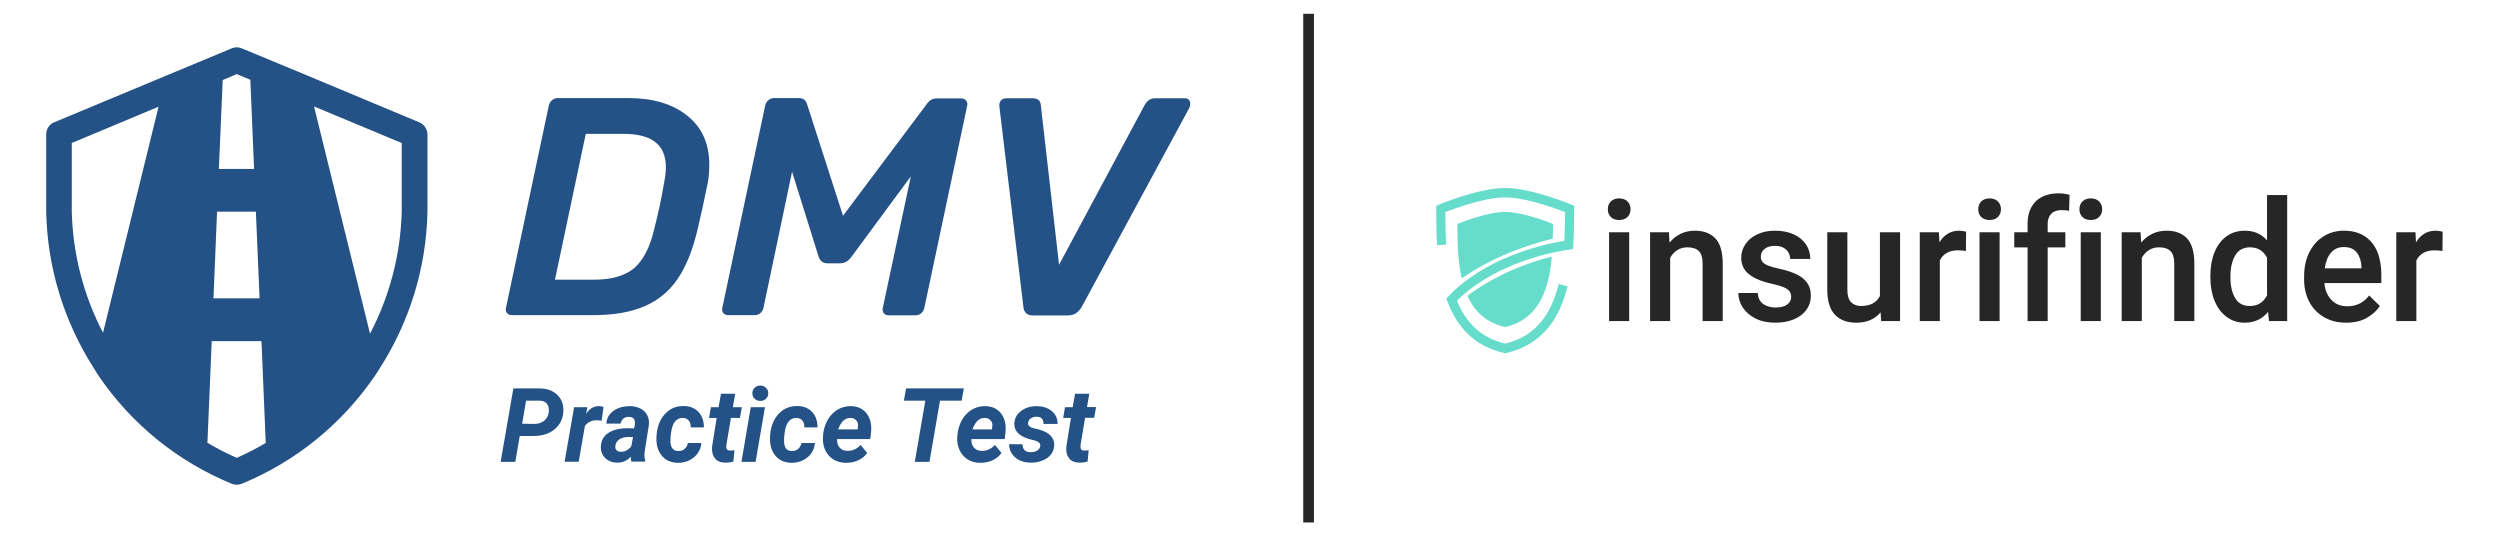<?xml version="1.0" encoding="UTF-8"?>
<svg xmlns="http://www.w3.org/2000/svg" xmlns:xlink="http://www.w3.org/1999/xlink" width="230" zoomAndPan="magnify" viewBox="0 0 172.5 37.5" height="50" preserveAspectRatio="xMidYMid meet" version="1.0">
  <defs>
    <clipPath id="051fe3a0ac">
      <path d="M 99.098 12.973 L 108.617 12.973 L 108.617 24.375 L 99.098 24.375 Z M 99.098 12.973 " clip-rule="nonzero"></path>
    </clipPath>
    <clipPath id="e997967d39">
      <path d="M 3.113 3.262 L 82.203 3.262 L 82.203 33.445 L 3.113 33.445 Z M 3.113 3.262 " clip-rule="nonzero"></path>
    </clipPath>
  </defs>
  <g clip-path="url(#051fe3a0ac)">
    <path fill="#66ddcb" d="M 99.785 16.879 C 99.742 16.129 99.73 15.371 99.727 14.637 C 99.793 14.613 99.871 14.582 99.965 14.547 C 100.238 14.441 100.621 14.305 101.055 14.168 C 101.941 13.891 103.012 13.621 103.855 13.621 C 104.699 13.621 105.773 13.891 106.656 14.168 C 107.094 14.305 107.477 14.441 107.75 14.547 C 107.84 14.582 107.922 14.613 107.984 14.637 C 107.984 15.289 107.977 15.953 107.941 16.617 C 106.09 16.91 102.328 17.922 99.938 20.449 L 99.793 20.602 L 99.941 20.977 L 99.941 20.98 C 100.594 22.609 101.762 23.898 103.789 24.359 L 103.855 24.375 L 103.926 24.359 C 105.176 24.074 106.105 23.473 106.793 22.656 C 107.473 21.844 107.895 20.836 108.16 19.754 L 107.551 19.594 C 107.301 20.613 106.91 21.52 106.312 22.234 C 105.734 22.926 104.945 23.449 103.855 23.711 C 102.113 23.293 101.117 22.195 100.535 20.754 C 102.898 18.371 106.617 17.449 108.285 17.223 L 108.539 17.188 L 108.555 16.918 C 108.609 16.074 108.617 15.223 108.617 14.418 L 108.617 14.199 L 108.422 14.117 L 108.301 14.418 C 108.422 14.117 108.422 14.117 108.422 14.117 L 108.418 14.117 L 108.41 14.113 C 108.41 14.109 108.406 14.109 108.398 14.105 C 108.398 14.105 108.395 14.105 108.387 14.102 C 108.367 14.094 108.336 14.082 108.297 14.066 C 108.219 14.035 108.109 13.992 107.969 13.938 C 107.688 13.832 107.293 13.688 106.84 13.547 C 105.949 13.266 104.801 12.973 103.855 12.973 C 102.914 12.973 101.766 13.266 100.871 13.547 C 100.422 13.688 100.027 13.832 99.746 13.938 C 99.605 13.992 99.492 14.035 99.414 14.066 C 99.375 14.082 99.344 14.094 99.324 14.102 C 99.312 14.105 99.305 14.109 99.301 14.113 L 99.293 14.117 C 99.293 14.117 99.293 14.117 99.41 14.418 L 99.293 14.117 L 99.098 14.199 L 99.098 14.418 C 99.098 15.223 99.105 16.074 99.156 16.918 Z M 107.156 15.453 C 107.156 15.785 107.152 16.121 107.145 16.465 C 105.312 16.918 102.926 17.758 100.859 19.211 C 100.586 18.02 100.559 16.68 100.559 15.453 C 100.559 15.453 102.531 14.625 103.855 14.625 C 105.184 14.625 107.156 15.453 107.156 15.453 Z M 103.855 22.566 C 102.523 22.266 101.727 21.461 101.254 20.414 C 103.195 18.953 105.375 18.133 107.078 17.703 C 106.887 19.938 106.207 22.035 103.855 22.566 Z M 103.855 22.566 " fill-opacity="1" fill-rule="evenodd"></path>
  </g>
  <path fill="#262626" d="M 111.723 13.688 C 111.965 13.688 112.156 13.758 112.297 13.898 C 112.438 14.039 112.508 14.219 112.508 14.438 C 112.508 14.656 112.438 14.832 112.297 14.973 C 112.156 15.113 111.965 15.18 111.723 15.18 C 111.484 15.18 111.293 15.113 111.148 14.977 C 111.008 14.836 110.941 14.66 110.941 14.438 C 110.941 14.219 111.008 14.039 111.148 13.898 C 111.293 13.758 111.484 13.688 111.723 13.688 Z M 111.027 22.152 L 111.027 16.027 L 112.414 16.027 L 112.414 22.152 Z M 111.027 22.152 " fill-opacity="1" fill-rule="nonzero"></path>
  <path fill="#262626" d="M 116.949 15.918 C 117.562 15.918 118.035 16.098 118.367 16.457 C 118.703 16.816 118.867 17.398 118.867 18.203 L 118.867 22.152 L 117.48 22.152 L 117.48 18.191 C 117.48 17.785 117.395 17.496 117.219 17.324 C 117.047 17.152 116.785 17.066 116.43 17.066 C 116.168 17.066 115.938 17.129 115.734 17.258 C 115.531 17.387 115.367 17.562 115.242 17.789 L 115.242 22.152 L 113.855 22.152 L 113.855 16.027 L 115.156 16.027 L 115.199 16.738 C 115.418 16.473 115.676 16.27 115.969 16.129 C 116.27 15.988 116.594 15.918 116.949 15.918 Z M 116.949 15.918 " fill-opacity="1" fill-rule="nonzero"></path>
  <path fill="#262626" d="M 122.309 19.594 C 121.617 19.449 121.082 19.23 120.707 18.945 C 120.332 18.66 120.145 18.27 120.145 17.777 C 120.145 17.441 120.242 17.133 120.434 16.848 C 120.621 16.562 120.898 16.336 121.254 16.168 C 121.605 16 122.016 15.918 122.48 15.918 C 122.973 15.918 123.402 16.004 123.77 16.172 C 124.137 16.34 124.418 16.574 124.617 16.871 C 124.812 17.168 124.91 17.5 124.91 17.867 L 123.523 17.867 C 123.523 17.707 123.48 17.559 123.402 17.422 C 123.32 17.281 123.203 17.172 123.051 17.09 C 122.895 17.004 122.703 16.965 122.48 16.965 C 122.164 16.965 121.922 17.035 121.75 17.18 C 121.578 17.324 121.496 17.5 121.496 17.715 C 121.496 17.852 121.531 17.969 121.602 18.062 C 121.676 18.156 121.801 18.242 121.977 18.316 C 122.156 18.391 122.406 18.461 122.719 18.531 C 123.211 18.637 123.617 18.766 123.941 18.918 C 124.266 19.066 124.512 19.266 124.688 19.508 C 124.863 19.746 124.949 20.047 124.949 20.41 C 124.949 20.77 124.848 21.09 124.645 21.371 C 124.445 21.652 124.156 21.875 123.785 22.031 C 123.41 22.188 122.984 22.266 122.5 22.266 C 121.969 22.266 121.512 22.168 121.125 21.973 C 120.738 21.777 120.445 21.52 120.246 21.207 C 120.043 20.895 119.945 20.562 119.945 20.215 L 121.289 20.215 C 121.305 20.562 121.43 20.816 121.664 20.977 C 121.902 21.137 122.184 21.219 122.52 21.219 C 122.855 21.219 123.117 21.152 123.309 21.02 C 123.492 20.887 123.59 20.707 123.59 20.484 C 123.59 20.34 123.555 20.219 123.488 20.117 C 123.422 20.016 123.297 19.922 123.109 19.836 C 122.922 19.746 122.652 19.668 122.309 19.594 Z M 122.309 19.594 " fill-opacity="1" fill-rule="nonzero"></path>
  <path fill="#262626" d="M 131.105 16.027 L 131.105 22.152 L 129.797 22.152 L 129.762 21.547 C 129.371 22.027 128.809 22.266 128.074 22.266 C 127.453 22.266 126.965 22.082 126.609 21.715 C 126.258 21.344 126.082 20.766 126.082 19.984 L 126.082 16.027 L 127.469 16.027 L 127.469 19.996 C 127.469 20.395 127.555 20.684 127.727 20.855 C 127.898 21.027 128.129 21.113 128.41 21.113 C 129.047 21.113 129.48 20.883 129.715 20.422 L 129.715 16.027 Z M 131.105 16.027 " fill-opacity="1" fill-rule="nonzero"></path>
  <path fill="#262626" d="M 135.176 15.918 C 135.254 15.918 135.344 15.926 135.441 15.941 C 135.539 15.957 135.613 15.973 135.66 15.988 L 135.648 17.316 C 135.465 17.289 135.281 17.273 135.098 17.273 C 134.785 17.273 134.527 17.336 134.316 17.457 C 134.109 17.578 133.953 17.75 133.848 17.977 L 133.848 22.152 L 132.465 22.152 L 132.465 16.027 L 133.785 16.027 L 133.824 16.719 C 133.973 16.465 134.164 16.266 134.391 16.129 C 134.617 15.988 134.879 15.918 135.176 15.918 Z M 135.176 15.918 " fill-opacity="1" fill-rule="nonzero"></path>
  <path fill="#262626" d="M 137.285 13.688 C 137.523 13.688 137.715 13.758 137.855 13.898 C 137.996 14.039 138.066 14.219 138.066 14.438 C 138.066 14.656 137.996 14.832 137.855 14.973 C 137.715 15.113 137.523 15.18 137.285 15.18 C 137.043 15.18 136.852 15.113 136.707 14.977 C 136.566 14.836 136.5 14.66 136.5 14.438 C 136.5 14.219 136.566 14.039 136.707 13.898 C 136.852 13.758 137.043 13.688 137.285 13.688 Z M 136.586 22.152 L 136.586 16.027 L 137.973 16.027 L 137.973 22.152 Z M 136.586 22.152 " fill-opacity="1" fill-rule="nonzero"></path>
  <path fill="#262626" d="M 142.25 14.496 C 141.945 14.496 141.707 14.578 141.543 14.746 C 141.375 14.91 141.289 15.148 141.289 15.449 L 141.289 16.027 L 142.508 16.027 L 142.508 17.07 L 141.289 17.07 L 141.289 22.152 L 139.902 22.152 L 139.902 17.07 L 138.984 17.07 L 138.984 16.027 L 139.902 16.027 L 139.902 15.449 C 139.902 15.004 139.988 14.621 140.16 14.301 C 140.332 13.984 140.574 13.746 140.895 13.586 C 141.211 13.422 141.594 13.34 142.031 13.34 C 142.277 13.34 142.531 13.375 142.801 13.441 L 142.766 14.547 C 142.621 14.512 142.449 14.496 142.25 14.496 Z M 142.25 14.496 " fill-opacity="1" fill-rule="nonzero"></path>
  <path fill="#262626" d="M 144.266 13.688 C 144.508 13.688 144.695 13.758 144.836 13.898 C 144.98 14.039 145.051 14.219 145.051 14.438 C 145.051 14.656 144.98 14.832 144.836 14.973 C 144.695 15.113 144.508 15.18 144.266 15.18 C 144.023 15.18 143.836 15.113 143.691 14.977 C 143.551 14.836 143.48 14.66 143.48 14.438 C 143.48 14.219 143.551 14.039 143.691 13.898 C 143.836 13.758 144.023 13.688 144.266 13.688 Z M 143.57 22.152 L 143.57 16.027 L 144.957 16.027 L 144.957 22.152 Z M 143.57 22.152 " fill-opacity="1" fill-rule="nonzero"></path>
  <path fill="#262626" d="M 149.492 15.918 C 150.105 15.918 150.578 16.098 150.91 16.457 C 151.242 16.816 151.41 17.398 151.41 18.203 L 151.41 22.152 L 150.023 22.152 L 150.023 18.191 C 150.023 17.785 149.934 17.496 149.762 17.324 C 149.59 17.152 149.328 17.066 148.973 17.066 C 148.711 17.066 148.477 17.129 148.277 17.258 C 148.074 17.387 147.91 17.562 147.785 17.789 L 147.785 22.152 L 146.395 22.152 L 146.395 16.027 L 147.699 16.027 L 147.742 16.738 C 147.961 16.473 148.215 16.27 148.512 16.129 C 148.809 15.988 149.137 15.918 149.492 15.918 Z M 149.492 15.918 " fill-opacity="1" fill-rule="nonzero"></path>
  <path fill="#262626" d="M 157.816 13.461 L 157.816 22.152 L 156.559 22.152 L 156.496 21.52 C 156.094 22.016 155.555 22.266 154.883 22.266 C 154.406 22.266 153.992 22.133 153.633 21.863 C 153.273 21.598 153 21.227 152.805 20.754 C 152.613 20.285 152.516 19.754 152.516 19.16 L 152.516 19.039 C 152.516 18.422 152.609 17.875 152.801 17.406 C 152.992 16.934 153.27 16.566 153.625 16.309 C 153.984 16.047 154.406 15.918 154.895 15.918 C 155.527 15.918 156.035 16.141 156.426 16.586 L 156.426 13.461 Z M 155.234 21.113 C 155.785 21.113 156.18 20.867 156.426 20.375 L 156.426 17.785 C 156.176 17.305 155.785 17.066 155.246 17.066 C 154.793 17.066 154.457 17.25 154.234 17.617 C 154.016 17.98 153.902 18.457 153.902 19.039 L 153.902 19.16 C 153.902 19.738 154.012 20.211 154.23 20.57 C 154.445 20.934 154.781 21.113 155.234 21.113 Z M 155.234 21.113 " fill-opacity="1" fill-rule="nonzero"></path>
  <path fill="#262626" d="M 164.312 19.531 L 160.383 19.531 C 160.41 19.848 160.488 20.125 160.625 20.367 C 160.758 20.605 160.938 20.797 161.168 20.934 C 161.395 21.066 161.66 21.133 161.965 21.133 C 162.59 21.133 163.094 20.887 163.473 20.387 L 164.211 21.117 C 163.992 21.445 163.688 21.719 163.297 21.938 C 162.91 22.156 162.438 22.266 161.883 22.266 C 161.297 22.266 160.785 22.137 160.348 21.879 C 159.906 21.621 159.57 21.266 159.336 20.816 C 159.102 20.367 158.984 19.863 158.984 19.305 L 158.984 19.074 C 158.984 18.445 159.102 17.891 159.34 17.414 C 159.578 16.938 159.906 16.566 160.324 16.309 C 160.738 16.047 161.207 15.918 161.727 15.918 C 162.293 15.918 162.773 16.043 163.16 16.297 C 163.547 16.547 163.836 16.902 164.027 17.355 C 164.219 17.812 164.312 18.34 164.312 18.938 Z M 162.941 18.406 C 162.922 18.008 162.816 17.684 162.621 17.43 C 162.43 17.176 162.133 17.047 161.723 17.047 C 161.355 17.047 161.062 17.176 160.84 17.434 C 160.617 17.691 160.473 18.051 160.41 18.516 L 162.941 18.516 Z M 162.941 18.406 " fill-opacity="1" fill-rule="nonzero"></path>
  <path fill="#262626" d="M 168.059 15.918 C 168.137 15.918 168.227 15.926 168.324 15.941 C 168.422 15.957 168.496 15.973 168.543 15.988 L 168.531 17.316 C 168.344 17.289 168.16 17.273 167.98 17.273 C 167.668 17.273 167.406 17.336 167.199 17.457 C 166.992 17.578 166.836 17.75 166.73 17.977 L 166.73 22.152 L 165.344 22.152 L 165.344 16.027 L 166.668 16.027 L 166.703 16.719 C 166.855 16.465 167.047 16.266 167.273 16.129 C 167.5 15.988 167.762 15.918 168.059 15.918 Z M 168.059 15.918 " fill-opacity="1" fill-rule="nonzero"></path>
  <path stroke-linecap="butt" transform="matrix(0, -0.74, 0.74, 0, 89.922, 36.053)" fill="none" stroke-linejoin="miter" d="M 0.002 0.501 L 47.434 0.501 " stroke="#262626" stroke-width="1" stroke-opacity="1" stroke-miterlimit="4"></path>
  <g clip-path="url(#e997967d39)">
    <path fill="#245186" d="M 66.504 26.801 L 62.52 26.801 L 62.367 27.645 L 63.848 27.645 L 63.121 31.871 L 64.133 31.871 L 64.859 27.645 L 66.352 27.645 Z M 54.969 28.836 C 55.141 28.848 55.277 28.91 55.367 29.023 C 55.457 29.137 55.5 29.297 55.5 29.492 L 56.41 29.492 C 56.41 29.051 56.289 28.703 56.043 28.434 C 55.797 28.168 55.457 28.023 55.039 28.016 C 54.531 28.004 54.102 28.168 53.754 28.527 C 53.402 28.887 53.199 29.371 53.141 29.988 L 53.141 30.031 L 53.129 30.223 C 53.121 30.738 53.25 31.152 53.516 31.461 C 53.785 31.77 54.141 31.922 54.602 31.934 C 54.875 31.941 55.133 31.883 55.387 31.77 C 55.633 31.645 55.84 31.48 55.98 31.273 C 56.133 31.059 56.215 30.82 56.227 30.566 L 55.305 30.566 C 55.266 30.738 55.191 30.875 55.07 30.977 C 54.949 31.078 54.805 31.129 54.621 31.121 C 54.293 31.109 54.121 30.902 54.102 30.504 C 54.09 30.328 54.102 30.109 54.141 29.867 C 54.223 29.164 54.508 28.828 54.969 28.836 Z M 67.996 28.023 C 67.66 28.016 67.352 28.098 67.066 28.258 C 66.789 28.426 66.555 28.66 66.383 28.969 C 66.211 29.277 66.098 29.617 66.066 29.977 L 66.055 30.121 C 66.023 30.461 66.078 30.762 66.199 31.035 C 66.32 31.316 66.516 31.531 66.758 31.695 C 67.016 31.852 67.301 31.934 67.629 31.934 C 67.934 31.934 68.223 31.883 68.488 31.758 C 68.75 31.633 68.957 31.473 69.102 31.254 L 68.652 30.699 C 68.383 30.988 68.066 31.121 67.723 31.109 C 67.504 31.109 67.332 31.027 67.199 30.883 C 67.074 30.738 67.016 30.547 67.023 30.297 L 69.324 30.297 L 69.375 29.867 C 69.438 29.332 69.344 28.898 69.09 28.547 C 68.844 28.219 68.477 28.035 67.996 28.023 Z M 68.457 29.535 L 68.434 29.629 L 67.098 29.629 C 67.207 29.34 67.332 29.137 67.477 29.012 C 67.617 28.887 67.77 28.836 67.953 28.836 C 68.098 28.836 68.211 28.875 68.301 28.961 C 68.395 29.031 68.445 29.137 68.477 29.27 C 68.469 29.352 68.469 29.445 68.457 29.535 Z M 75.16 27.168 L 74.18 27.168 L 74.012 28.098 L 73.484 28.098 L 73.359 28.836 L 73.895 28.836 L 73.578 30.82 C 73.543 31.164 73.617 31.43 73.77 31.625 C 73.922 31.82 74.168 31.922 74.484 31.922 C 74.688 31.922 74.871 31.902 75.047 31.84 L 75.117 31.07 C 74.957 31.078 74.863 31.09 74.82 31.09 C 74.699 31.09 74.617 31.047 74.586 30.988 C 74.555 30.926 74.547 30.832 74.555 30.719 L 74.871 28.828 L 75.496 28.828 L 75.629 28.086 L 75.004 28.086 Z M 71.52 28.754 C 71.848 28.754 72 28.918 72 29.25 L 72.973 29.25 C 72.973 28.875 72.84 28.59 72.574 28.363 C 72.309 28.148 71.973 28.035 71.551 28.023 C 71.121 28.023 70.766 28.125 70.461 28.352 C 70.164 28.578 70 28.867 69.988 29.219 C 69.969 29.742 70.324 30.102 71.07 30.309 L 71.387 30.391 C 71.684 30.473 71.809 30.605 71.777 30.789 C 71.754 30.914 71.684 31.016 71.562 31.09 C 71.449 31.164 71.297 31.203 71.121 31.203 C 70.746 31.203 70.562 31.016 70.551 30.656 L 69.629 30.648 C 69.629 31.016 69.773 31.324 70.051 31.562 C 70.324 31.801 70.672 31.914 71.094 31.922 C 71.379 31.934 71.645 31.883 71.898 31.789 C 72.156 31.695 72.359 31.551 72.5 31.379 C 72.645 31.203 72.727 30.988 72.738 30.75 C 72.746 30.547 72.707 30.371 72.613 30.223 C 72.523 30.082 72.402 29.957 72.227 29.855 C 72.062 29.754 71.816 29.668 71.5 29.586 L 71.359 29.559 C 71.043 29.484 70.91 29.352 70.938 29.164 C 70.961 29.031 71.031 28.93 71.141 28.855 C 71.246 28.793 71.367 28.754 71.52 28.754 Z M 58.73 28.023 C 58.391 28.016 58.086 28.098 57.801 28.258 C 57.523 28.426 57.289 28.66 57.113 28.969 C 56.941 29.277 56.828 29.617 56.797 29.977 L 56.789 30.121 C 56.758 30.461 56.809 30.762 56.93 31.035 C 57.055 31.316 57.246 31.531 57.492 31.695 C 57.746 31.852 58.035 31.934 58.359 31.934 C 58.668 31.934 58.953 31.883 59.219 31.758 C 59.484 31.633 59.688 31.473 59.832 31.254 L 59.383 30.699 C 59.117 30.988 58.801 31.121 58.453 31.109 C 58.238 31.109 58.062 31.027 57.934 30.883 C 57.809 30.738 57.746 30.547 57.758 30.297 L 60.047 30.297 L 60.098 29.867 C 60.16 29.332 60.066 28.898 59.812 28.547 C 59.566 28.219 59.207 28.035 58.73 28.023 Z M 59.188 29.535 L 59.168 29.629 L 57.832 29.629 C 57.941 29.34 58.062 29.137 58.207 29.012 C 58.352 28.887 58.504 28.836 58.688 28.836 C 58.832 28.836 58.941 28.875 59.035 28.961 C 59.125 29.031 59.18 29.137 59.207 29.27 C 59.199 29.352 59.199 29.445 59.188 29.535 Z M 43.484 28.023 C 43.023 28.023 42.637 28.125 42.328 28.352 C 42.023 28.578 41.852 28.867 41.84 29.227 L 42.82 29.227 C 42.852 29.074 42.922 28.961 43.023 28.875 C 43.125 28.793 43.258 28.754 43.414 28.766 C 43.527 28.766 43.617 28.793 43.688 28.855 C 43.758 28.918 43.801 29 43.812 29.113 C 43.82 29.184 43.812 29.258 43.801 29.332 L 43.75 29.559 L 43.289 29.547 C 42.738 29.547 42.301 29.66 41.973 29.875 C 41.645 30.09 41.473 30.41 41.461 30.82 C 41.449 31.129 41.543 31.387 41.758 31.605 C 41.973 31.809 42.246 31.922 42.574 31.922 C 42.934 31.934 43.25 31.801 43.527 31.512 C 43.527 31.645 43.535 31.758 43.566 31.852 L 44.523 31.852 L 44.523 31.789 C 44.484 31.676 44.465 31.531 44.465 31.367 L 44.484 31.141 L 44.77 29.34 C 44.812 28.961 44.711 28.641 44.477 28.395 C 44.242 28.168 43.902 28.035 43.484 28.023 Z M 43.555 30.801 C 43.344 31.059 43.098 31.184 42.82 31.172 C 42.695 31.172 42.605 31.129 42.535 31.059 C 42.465 30.988 42.441 30.883 42.465 30.762 C 42.473 30.648 42.512 30.555 42.562 30.484 C 42.727 30.266 42.984 30.164 43.344 30.152 L 43.68 30.152 Z M 37.191 26.801 L 35.422 26.801 L 34.543 31.871 L 35.555 31.871 L 35.863 30.082 L 36.812 30.082 C 37.395 30.082 37.875 29.938 38.242 29.641 C 38.621 29.34 38.824 28.949 38.867 28.445 C 38.906 27.949 38.773 27.559 38.457 27.25 C 38.16 26.953 37.742 26.801 37.191 26.801 Z M 37.547 29.031 C 37.363 29.176 37.137 29.25 36.875 29.25 L 36.027 29.238 L 36.301 27.645 L 37.25 27.645 C 37.465 27.652 37.641 27.727 37.742 27.867 C 37.855 28.016 37.895 28.211 37.863 28.445 C 37.832 28.691 37.723 28.887 37.547 29.031 Z M 47.133 28.836 C 47.305 28.848 47.438 28.91 47.527 29.023 C 47.621 29.137 47.664 29.297 47.664 29.492 L 48.57 29.492 C 48.57 29.051 48.449 28.703 48.203 28.434 C 47.957 28.168 47.621 28.023 47.203 28.016 C 46.691 28.004 46.262 28.168 45.918 28.527 C 45.566 28.887 45.363 29.371 45.305 29.988 L 45.305 30.031 L 45.293 30.223 C 45.281 30.738 45.414 31.152 45.68 31.461 C 45.945 31.77 46.305 31.922 46.762 31.934 C 47.039 31.941 47.297 31.883 47.551 31.77 C 47.797 31.645 48 31.48 48.141 31.273 C 48.297 31.059 48.379 30.82 48.387 30.566 L 47.469 30.566 C 47.43 30.738 47.355 30.875 47.234 30.977 C 47.113 31.078 46.969 31.129 46.785 31.121 C 46.457 31.109 46.285 30.902 46.262 30.504 C 46.254 30.328 46.262 30.109 46.305 29.867 C 46.387 29.164 46.672 28.828 47.133 28.836 Z M 41.645 28.074 C 41.512 28.043 41.402 28.023 41.309 28.023 C 40.961 28.023 40.676 28.199 40.438 28.559 L 40.531 28.098 L 39.613 28.098 L 38.957 31.859 L 39.93 31.859 L 40.359 29.391 C 40.562 29.125 40.84 28.988 41.184 29 C 41.266 29 41.379 29.012 41.512 29.031 Z M 51.16 31.871 L 52.137 31.871 L 52.781 28.098 L 51.801 28.098 Z M 52.453 26.605 C 52.301 26.605 52.18 26.652 52.066 26.758 C 51.965 26.859 51.914 26.984 51.914 27.148 C 51.914 27.305 51.977 27.438 52.09 27.531 C 52.199 27.621 52.32 27.664 52.477 27.664 C 52.637 27.664 52.77 27.602 52.863 27.5 C 52.969 27.398 53.016 27.262 53.008 27.117 C 53.008 26.961 52.945 26.84 52.836 26.746 C 52.73 26.645 52.598 26.594 52.453 26.605 Z M 50.434 28.836 L 51.055 28.836 L 51.188 28.098 L 50.566 28.098 L 50.73 27.168 L 49.746 27.168 L 49.582 28.098 L 49.055 28.098 L 48.922 28.836 L 49.449 28.836 L 49.133 30.82 C 49.105 31.164 49.176 31.43 49.328 31.625 C 49.48 31.82 49.727 31.922 50.043 31.922 C 50.246 31.922 50.434 31.902 50.605 31.84 L 50.676 31.07 C 50.512 31.078 50.414 31.09 50.379 31.09 C 50.258 31.09 50.176 31.047 50.148 30.988 C 50.117 30.926 50.105 30.832 50.117 30.719 Z M 47.41 7.973 C 46.406 7.168 45.047 6.766 43.352 6.766 L 38.488 6.766 C 38.332 6.766 38.199 6.82 38.078 6.922 C 37.969 7.027 37.895 7.148 37.863 7.305 L 34.914 21.234 C 34.879 21.379 34.898 21.5 34.973 21.594 C 35.055 21.695 35.176 21.746 35.328 21.746 L 40.898 21.746 C 42.328 21.746 43.527 21.543 44.477 21.129 C 45.426 20.719 46.18 20.09 46.754 19.25 C 47.336 18.395 47.785 17.285 48.113 15.906 C 48.34 14.98 48.582 13.867 48.84 12.594 C 48.91 12.23 48.941 11.832 48.941 11.367 C 48.941 9.906 48.43 8.773 47.41 7.973 Z M 45.812 12.664 C 45.641 13.691 45.414 14.754 45.129 15.852 C 44.844 17.074 44.383 17.961 43.75 18.508 C 43.117 19.031 42.195 19.297 41.012 19.297 L 38.293 19.297 L 40.418 9.238 L 43.035 9.238 C 44.023 9.238 44.762 9.434 45.223 9.812 C 45.699 10.184 45.945 10.762 45.945 11.551 C 45.938 11.883 45.898 12.25 45.812 12.664 Z M 82.027 6.883 C 81.961 6.809 81.883 6.781 81.77 6.781 L 79.703 6.781 C 79.387 6.781 79.156 6.934 78.98 7.25 L 73.074 18.27 L 71.816 7.25 C 71.789 6.934 71.602 6.781 71.246 6.781 L 69.438 6.781 C 69.285 6.781 69.152 6.832 69.059 6.934 C 68.977 7.035 68.938 7.168 68.957 7.344 L 70.613 21.164 C 70.621 21.344 70.691 21.5 70.805 21.613 C 70.918 21.719 71.082 21.766 71.297 21.766 L 73.695 21.766 C 74.098 21.766 74.402 21.574 74.641 21.172 L 82.066 7.438 C 82.105 7.355 82.125 7.262 82.125 7.16 C 82.125 7.047 82.098 6.953 82.027 6.883 Z M 63.543 21.633 C 63.664 21.531 63.746 21.41 63.777 21.254 L 66.73 7.324 C 66.738 7.281 66.75 7.242 66.75 7.203 C 66.75 7.098 66.719 7.016 66.668 6.941 C 66.586 6.84 66.465 6.789 66.309 6.789 L 64.633 6.789 C 64.348 6.789 64.113 6.922 63.93 7.203 L 58.168 14.887 L 55.684 7.18 C 55.602 6.914 55.41 6.766 55.113 6.766 L 53.418 6.766 C 53.266 6.766 53.129 6.82 53.008 6.922 C 52.895 7.027 52.824 7.148 52.793 7.305 L 49.84 21.234 C 49.809 21.379 49.828 21.5 49.898 21.594 C 49.984 21.695 50.105 21.746 50.258 21.746 L 52.066 21.746 C 52.211 21.746 52.332 21.707 52.445 21.625 C 52.566 21.52 52.648 21.398 52.68 21.242 L 54.652 11.852 L 56.48 17.695 C 56.586 18.016 56.789 18.168 57.094 18.168 L 57.965 18.168 C 58.281 18.168 58.547 18.016 58.77 17.695 L 62.848 12.168 L 60.914 21.242 C 60.883 21.387 60.906 21.512 60.977 21.605 C 61.059 21.707 61.18 21.758 61.332 21.758 L 63.164 21.758 C 63.305 21.758 63.43 21.719 63.543 21.633 Z M 28.945 8.445 L 21.137 5.184 L 16.672 3.332 C 16.457 3.242 16.211 3.242 16 3.332 L 11.473 5.215 L 3.727 8.445 C 3.398 8.578 3.188 8.906 3.188 9.27 L 3.188 14.617 C 3.266 18.477 4.422 22.203 6.496 25.441 L 6.805 25.934 C 9.082 29.277 12.27 31.852 16 33.383 C 16.102 33.426 16.223 33.445 16.336 33.445 C 16.449 33.445 16.562 33.426 16.672 33.383 C 20.402 31.852 23.578 29.277 25.867 25.934 L 26.145 25.504 C 28.25 22.25 29.414 18.508 29.496 14.605 L 29.496 9.27 C 29.484 8.906 29.27 8.59 28.945 8.445 Z M 7.109 22.961 C 5.762 20.379 5.027 17.531 4.953 14.598 L 4.953 9.867 L 10.941 7.363 Z M 15.367 5.523 L 16.336 5.113 L 17.273 5.504 L 17.531 11.656 L 15.102 11.656 Z M 14.977 14.605 L 17.656 14.605 L 17.91 20.586 L 14.73 20.586 Z M 16.336 31.594 C 15.629 31.285 14.969 30.934 14.312 30.555 L 14.609 23.539 L 18.043 23.539 L 18.336 30.566 C 17.684 30.945 17.031 31.285 16.336 31.594 Z M 25.531 23.023 L 21.668 7.344 L 27.719 9.867 L 27.719 14.578 C 27.645 17.551 26.891 20.43 25.531 23.023 Z M 25.531 23.023 " fill-opacity="1" fill-rule="nonzero"></path>
  </g>
</svg>
